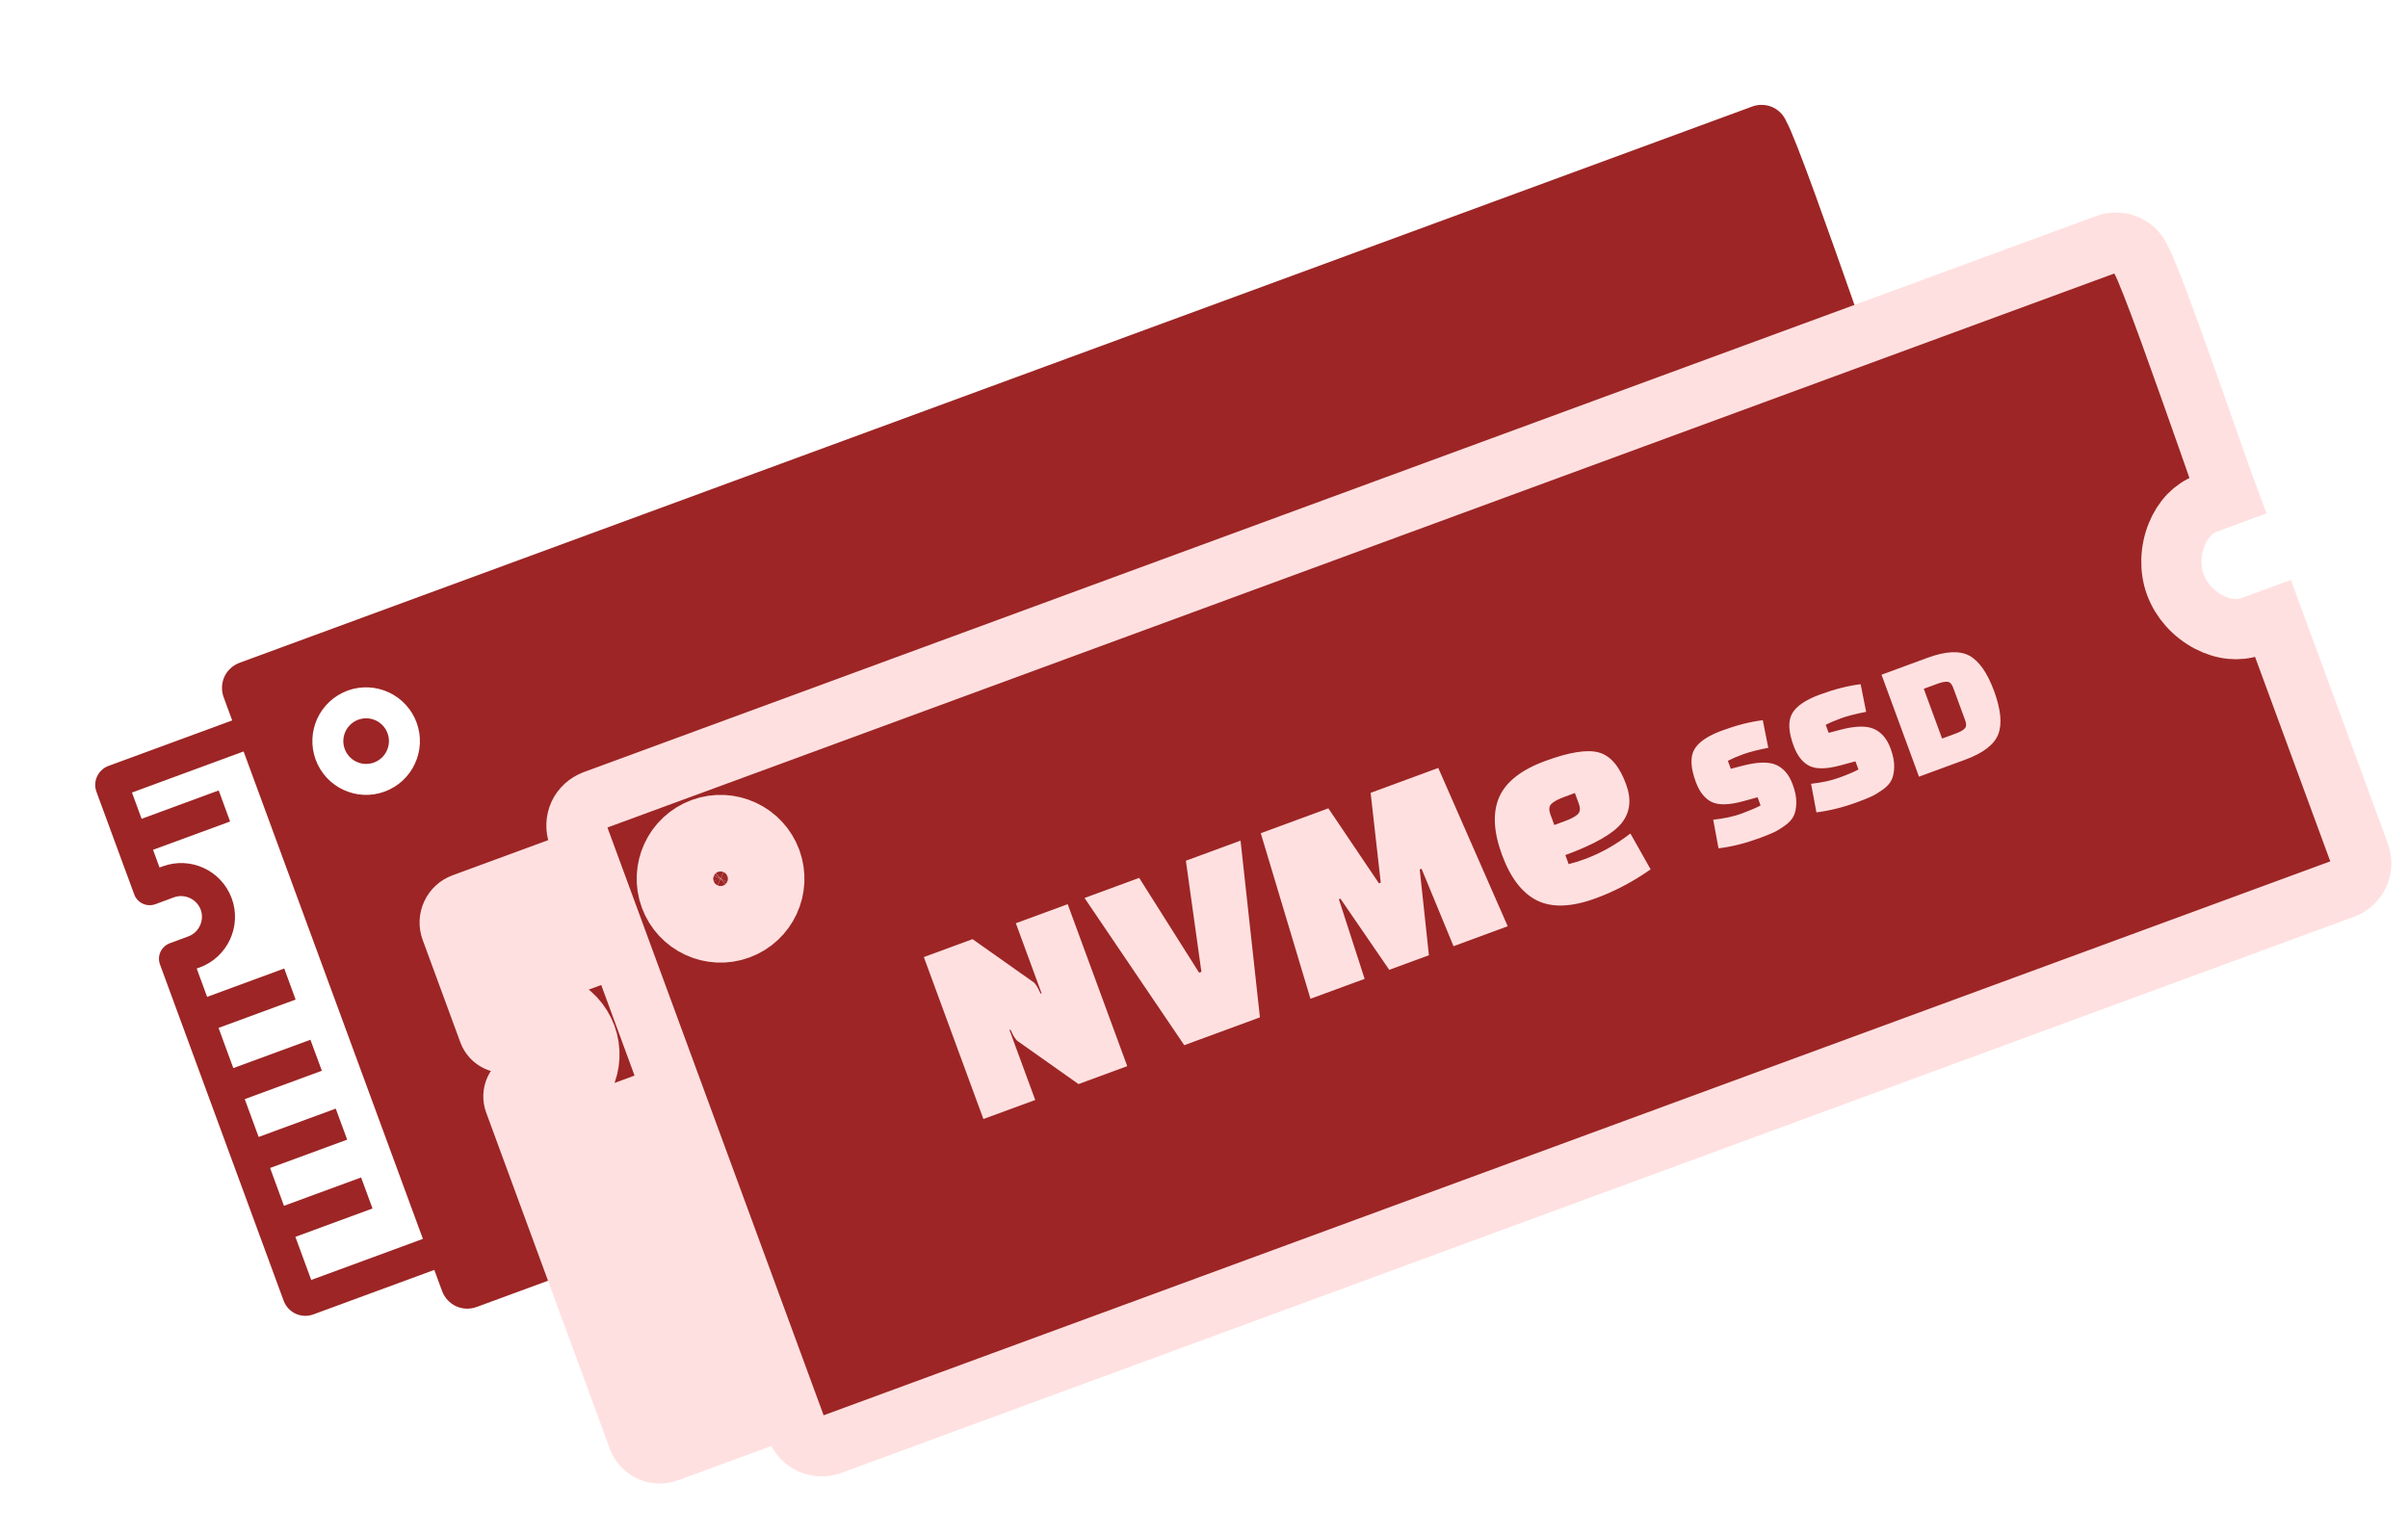 <?xml version="1.0" encoding="UTF-8"?> <svg xmlns="http://www.w3.org/2000/svg" width="80" height="51" viewBox="0 0 80 51" fill="none"><path fill-rule="evenodd" clip-rule="evenodd" d="M58.898 3.566C59.001 3.614 59.095 3.683 59.176 3.769C59.248 3.848 59.308 3.939 59.349 4.042C59.656 4.573 60.814 7.872 61.565 10.003C61.814 10.715 62.017 11.292 62.143 11.635L62.239 11.892L61.53 12.153C61.309 12.235 61.116 12.366 60.955 12.531C60.779 12.714 60.638 12.938 60.538 13.186C60.431 13.452 60.371 13.743 60.363 14.032C60.357 14.311 60.399 14.592 60.495 14.853C60.592 15.115 60.741 15.357 60.926 15.564C61.12 15.779 61.354 15.962 61.608 16.094C61.844 16.218 62.097 16.298 62.349 16.323C62.579 16.345 62.811 16.321 63.031 16.24L63.74 15.979L66.618 23.803C66.659 23.914 66.676 24.031 66.671 24.148C66.667 24.267 66.639 24.383 66.591 24.486C66.544 24.589 66.474 24.684 66.386 24.765C66.3 24.844 66.2 24.908 66.09 24.948L15.832 43.432C15.718 43.473 15.601 43.49 15.488 43.486C15.369 43.481 15.253 43.453 15.15 43.405C15.047 43.358 14.952 43.288 14.87 43.2C14.793 43.115 14.729 43.016 14.688 42.904L14.429 42.199L10.409 43.678C10.219 43.748 10.008 43.74 9.823 43.655C9.645 43.573 9.498 43.422 9.424 43.224L5.315 32.048C5.265 31.911 5.271 31.761 5.332 31.629C5.393 31.498 5.504 31.395 5.639 31.345L6.258 31.116C6.435 31.05 6.57 30.918 6.644 30.756C6.719 30.596 6.733 30.406 6.668 30.229C6.604 30.058 6.474 29.919 6.308 29.842C6.146 29.767 5.956 29.753 5.779 29.818L5.164 30.046C5.096 30.071 5.024 30.082 4.952 30.079C4.88 30.077 4.809 30.06 4.743 30.029C4.678 29.999 4.619 29.956 4.57 29.903C4.521 29.85 4.483 29.788 4.459 29.72L3.205 26.313C3.144 26.146 3.151 25.962 3.226 25.8C3.3 25.639 3.436 25.514 3.602 25.452L7.714 23.94L7.429 23.166C7.389 23.056 7.371 22.94 7.376 22.823C7.381 22.704 7.408 22.588 7.456 22.485C7.503 22.383 7.573 22.288 7.66 22.207C7.744 22.13 7.842 22.068 7.956 22.025L58.216 3.539C58.328 3.497 58.445 3.48 58.558 3.485C58.675 3.49 58.791 3.517 58.898 3.566ZM11.902 23.916C11.995 23.881 12.095 23.866 12.194 23.87C12.294 23.873 12.392 23.897 12.482 23.939C12.572 23.98 12.653 24.04 12.721 24.113C12.788 24.186 12.841 24.272 12.875 24.366C12.909 24.459 12.925 24.558 12.921 24.658C12.917 24.757 12.893 24.855 12.851 24.945C12.81 25.035 12.751 25.117 12.677 25.184C12.604 25.252 12.518 25.304 12.425 25.338C12.332 25.373 12.232 25.388 12.133 25.384C12.034 25.38 11.936 25.357 11.846 25.315C11.755 25.273 11.674 25.214 11.607 25.141C11.539 25.068 11.487 24.982 11.453 24.889C11.418 24.795 11.402 24.696 11.406 24.597C11.411 24.497 11.434 24.4 11.476 24.309C11.518 24.219 11.577 24.138 11.65 24.07C11.723 24.003 11.809 23.951 11.902 23.916ZM14.05 41.168L8.093 24.971L4.384 26.336L4.705 27.209L7.266 26.266L7.645 27.298L5.084 28.239L5.3 28.827L5.4 28.79C5.866 28.619 6.354 28.652 6.769 28.844C7.185 29.036 7.528 29.388 7.698 29.85C7.868 30.312 7.834 30.802 7.642 31.218C7.45 31.634 7.099 31.977 6.636 32.148L6.535 32.183L6.881 33.126L9.443 32.183L9.821 33.215L7.261 34.157L7.751 35.493L10.313 34.551L10.693 35.581L8.131 36.524L8.593 37.781L11.154 36.839L11.534 37.87L8.973 38.812L9.434 40.069L11.997 39.127L12.376 40.158L9.813 41.1L10.34 42.533L14.05 41.168ZM12.914 23.006C12.498 22.814 12.01 22.779 11.547 22.949C11.085 23.12 10.734 23.462 10.542 23.877C10.351 24.292 10.317 24.781 10.487 25.243C10.658 25.707 10.999 26.057 11.415 26.249C11.83 26.441 12.318 26.474 12.78 26.304C13.243 26.133 13.594 25.791 13.785 25.376C13.977 24.962 14.011 24.473 13.841 24.011C13.76 23.79 13.636 23.588 13.477 23.416C13.318 23.244 13.127 23.104 12.914 23.006Z" fill="#9D2525"></path><path fill-rule="evenodd" clip-rule="evenodd" d="M24.056 31.446L22.035 30.018C21.967 29.972 21.887 29.845 21.797 29.637L21.763 29.65L22.618 31.974L20.896 32.607L18.917 27.226L20.535 26.631L22.556 28.058C22.625 28.104 22.704 28.231 22.794 28.44L22.828 28.427L21.974 26.102L23.696 25.468L25.675 30.85L24.056 31.446ZM45.319 23.611L45.142 22.66C45.506 22.621 45.819 22.553 46.086 22.456C46.351 22.358 46.562 22.268 46.716 22.186L46.617 21.915L46.112 22.052C45.657 22.174 45.315 22.18 45.087 22.069C44.859 21.957 44.684 21.734 44.56 21.397C44.39 20.935 44.373 20.579 44.511 20.333C44.648 20.084 44.956 19.873 45.437 19.697C45.917 19.519 46.367 19.405 46.789 19.353L46.972 20.27C46.616 20.34 46.336 20.412 46.134 20.486C45.932 20.56 45.763 20.633 45.629 20.703L45.727 20.968L46.131 20.863C46.621 20.736 46.99 20.729 47.237 20.84C47.483 20.953 47.665 21.169 47.782 21.487C47.867 21.715 47.906 21.918 47.903 22.098C47.899 22.278 47.87 22.424 47.815 22.537C47.76 22.649 47.662 22.756 47.523 22.856C47.383 22.957 47.257 23.034 47.142 23.086C47.027 23.138 46.874 23.2 46.679 23.271C46.208 23.445 45.756 23.558 45.319 23.611ZM48.571 22.416L48.394 21.465C48.756 21.426 49.071 21.358 49.337 21.259C49.603 21.163 49.813 21.072 49.968 20.991L49.867 20.72L49.363 20.856C48.908 20.979 48.566 20.984 48.339 20.873C48.111 20.761 47.935 20.538 47.811 20.201C47.641 19.739 47.625 19.384 47.762 19.136C47.898 18.889 48.207 18.676 48.688 18.5C49.169 18.323 49.619 18.209 50.039 18.157L50.223 19.075C49.867 19.145 49.588 19.216 49.386 19.29C49.183 19.365 49.014 19.437 48.88 19.507L48.977 19.773L49.382 19.667C49.873 19.54 50.242 19.532 50.489 19.645C50.735 19.758 50.917 19.973 51.034 20.291C51.117 20.519 51.158 20.722 51.154 20.903C51.151 21.083 51.121 21.228 51.066 21.341C51.011 21.453 50.914 21.56 50.774 21.661C50.635 21.761 50.507 21.838 50.394 21.89C50.279 21.942 50.124 22.004 49.929 22.076C49.46 22.249 49.007 22.362 48.571 22.416ZM51.979 21.23L50.733 17.841L52.251 17.283C52.862 17.056 53.33 17.034 53.653 17.21C53.976 17.386 54.25 17.779 54.474 18.387C54.699 18.997 54.744 19.474 54.612 19.818C54.481 20.163 54.109 20.447 53.498 20.671L51.979 21.23ZM52.586 18.144L52.137 18.31L52.746 19.963L53.195 19.798C53.343 19.744 53.445 19.687 53.499 19.628C53.553 19.569 53.558 19.478 53.512 19.355L53.115 18.275C53.07 18.153 53.008 18.086 52.929 18.076C52.849 18.067 52.735 18.09 52.586 18.144ZM27.622 24.024L29.439 23.356L30.083 29.228L27.569 30.154L24.255 25.262L26.072 24.594L28.062 27.744L28.139 27.715L27.622 24.024ZM33.562 27.95L31.762 28.611L30.11 23.11L32.357 22.283L34.036 24.774L34.097 24.751L33.761 21.767L36.008 20.94L38.315 26.201L36.515 26.863L35.453 24.292L35.392 24.314L35.697 27.164L34.379 27.648L32.757 25.283L32.706 25.302L33.562 27.95ZM40.23 23.835L40.34 24.137C40.519 24.09 40.695 24.036 40.867 23.972C41.401 23.776 41.908 23.491 42.391 23.118L43.063 24.309C42.483 24.716 41.878 25.037 41.246 25.27C40.442 25.565 39.792 25.591 39.295 25.348C38.798 25.103 38.408 24.597 38.125 23.827C37.842 23.058 37.811 22.419 38.031 21.911C38.252 21.404 38.763 21.002 39.563 20.708C40.364 20.413 40.957 20.319 41.341 20.425C41.726 20.531 42.028 20.884 42.247 21.48C42.433 21.985 42.384 22.415 42.1 22.771C41.818 23.125 41.194 23.481 40.23 23.835ZM39.733 22.483L39.863 22.836L40.216 22.706C40.422 22.63 40.565 22.554 40.643 22.476C40.722 22.398 40.733 22.281 40.676 22.126L40.547 21.773L40.194 21.903C39.987 21.979 39.844 22.056 39.766 22.134C39.687 22.212 39.675 22.329 39.733 22.483Z" fill="#FFE0E0"></path><mask id="path-3-outside-1_2786_7521" maskUnits="userSpaceOnUse" x="8.026" y="-10.476" width="78.312" height="78.312" fill="black"><rect fill="white" x="8.026" y="-10.476" width="78.312" height="78.312"></rect><path fill-rule="evenodd" clip-rule="evenodd" d="M70.674 8.142C70.777 8.19 70.871 8.259 70.952 8.345C71.024 8.424 71.084 8.515 71.125 8.618C71.432 9.149 72.59 12.448 73.341 14.579C73.59 15.292 73.793 15.868 73.919 16.211L74.014 16.468L73.305 16.729C73.085 16.811 72.892 16.942 72.731 17.107C72.555 17.29 72.414 17.515 72.314 17.763C72.207 18.028 72.147 18.319 72.139 18.608C72.132 18.887 72.174 19.168 72.271 19.429C72.368 19.691 72.517 19.933 72.702 20.14C72.895 20.355 73.129 20.538 73.383 20.671C73.619 20.794 73.873 20.875 74.125 20.899C74.355 20.921 74.587 20.897 74.807 20.816L75.516 20.555L78.394 28.38C78.434 28.491 78.451 28.608 78.447 28.724C78.442 28.843 78.414 28.959 78.366 29.062C78.319 29.165 78.249 29.261 78.161 29.341C78.076 29.421 77.975 29.485 77.865 29.524L27.606 48.006C27.492 48.047 27.375 48.064 27.262 48.059C27.143 48.055 27.027 48.027 26.924 47.979C26.821 47.931 26.726 47.862 26.644 47.774C26.567 47.689 26.504 47.59 26.462 47.477L26.203 46.773L22.183 48.251C21.993 48.322 21.782 48.314 21.597 48.229C21.419 48.147 21.272 47.995 21.198 47.797L17.089 36.621C17.04 36.485 17.046 36.334 17.107 36.203C17.168 36.071 17.278 35.969 17.414 35.918L18.033 35.689C18.21 35.624 18.345 35.491 18.419 35.33C18.494 35.169 18.508 34.98 18.442 34.802C18.378 34.631 18.249 34.492 18.083 34.416C17.921 34.34 17.731 34.326 17.554 34.392L16.938 34.62C16.871 34.644 16.799 34.656 16.727 34.653C16.655 34.65 16.584 34.633 16.518 34.603C16.453 34.572 16.394 34.53 16.345 34.477C16.296 34.423 16.258 34.361 16.233 34.294L14.98 30.886C14.919 30.719 14.926 30.535 15.001 30.374C15.075 30.212 15.211 30.087 15.377 30.026L19.489 28.514L19.204 27.74C19.164 27.63 19.146 27.513 19.151 27.396C19.156 27.277 19.184 27.162 19.231 27.058C19.278 26.956 19.348 26.861 19.436 26.78C19.519 26.704 19.618 26.642 19.731 26.598L69.992 8.115C70.104 8.074 70.221 8.057 70.334 8.061C70.452 8.066 70.567 8.094 70.674 8.142ZM23.677 28.49C23.771 28.455 23.87 28.439 23.969 28.443C24.069 28.447 24.167 28.471 24.257 28.512C24.348 28.554 24.429 28.613 24.496 28.687C24.564 28.76 24.616 28.846 24.65 28.939C24.684 29.033 24.7 29.132 24.696 29.232C24.692 29.331 24.668 29.429 24.627 29.519C24.585 29.609 24.526 29.691 24.453 29.758C24.379 29.825 24.294 29.878 24.2 29.912C24.107 29.947 24.008 29.962 23.908 29.958C23.809 29.954 23.711 29.93 23.621 29.889C23.53 29.847 23.449 29.788 23.382 29.715C23.314 29.642 23.262 29.556 23.228 29.462C23.193 29.369 23.178 29.27 23.182 29.171C23.186 29.071 23.209 28.973 23.251 28.883C23.293 28.793 23.352 28.712 23.425 28.644C23.498 28.577 23.584 28.524 23.677 28.49ZM25.824 45.742L19.868 29.544L16.159 30.909L16.48 31.782L19.041 30.839L19.42 31.871L16.859 32.813L17.075 33.401L17.175 33.363C17.641 33.193 18.129 33.226 18.544 33.418C18.959 33.61 19.303 33.961 19.473 34.423C19.643 34.886 19.609 35.376 19.417 35.791C19.225 36.207 18.874 36.55 18.411 36.721L18.31 36.756L18.656 37.7L21.218 36.757L21.596 37.789L19.035 38.73L19.526 40.066L22.088 39.124L22.467 40.155L19.906 41.098L20.368 42.355L22.929 41.413L23.309 42.444L20.747 43.385L21.209 44.643L23.771 43.701L24.15 44.732L21.588 45.674L22.115 47.106L25.824 45.742ZM24.689 27.58C24.273 27.387 23.785 27.353 23.323 27.523C22.86 27.694 22.509 28.036 22.317 28.451C22.126 28.866 22.092 29.354 22.262 29.817C22.433 30.28 22.775 30.631 23.19 30.823C23.605 31.015 24.093 31.048 24.555 30.878C25.018 30.707 25.369 30.365 25.561 29.95C25.752 29.536 25.786 29.047 25.616 28.584C25.535 28.364 25.411 28.162 25.252 27.99C25.093 27.817 24.902 27.678 24.689 27.58Z"></path></mask><path fill-rule="evenodd" clip-rule="evenodd" d="M70.674 8.142C70.777 8.19 70.871 8.259 70.952 8.345C71.024 8.424 71.084 8.515 71.125 8.618C71.432 9.149 72.59 12.448 73.341 14.579C73.59 15.292 73.793 15.868 73.919 16.211L74.014 16.468L73.305 16.729C73.085 16.811 72.892 16.942 72.731 17.107C72.555 17.29 72.414 17.515 72.314 17.763C72.207 18.028 72.147 18.319 72.139 18.608C72.132 18.887 72.174 19.168 72.271 19.429C72.368 19.691 72.517 19.933 72.702 20.14C72.895 20.355 73.129 20.538 73.383 20.671C73.619 20.794 73.873 20.875 74.125 20.899C74.355 20.921 74.587 20.897 74.807 20.816L75.516 20.555L78.394 28.38C78.434 28.491 78.451 28.608 78.447 28.724C78.442 28.843 78.414 28.959 78.366 29.062C78.319 29.165 78.249 29.261 78.161 29.341C78.076 29.421 77.975 29.485 77.865 29.524L27.606 48.006C27.492 48.047 27.375 48.064 27.262 48.059C27.143 48.055 27.027 48.027 26.924 47.979C26.821 47.931 26.726 47.862 26.644 47.774C26.567 47.689 26.504 47.59 26.462 47.477L26.203 46.773L22.183 48.251C21.993 48.322 21.782 48.314 21.597 48.229C21.419 48.147 21.272 47.995 21.198 47.797L17.089 36.621C17.04 36.485 17.046 36.334 17.107 36.203C17.168 36.071 17.278 35.969 17.414 35.918L18.033 35.689C18.21 35.624 18.345 35.491 18.419 35.33C18.494 35.169 18.508 34.98 18.442 34.802C18.378 34.631 18.249 34.492 18.083 34.416C17.921 34.34 17.731 34.326 17.554 34.392L16.938 34.62C16.871 34.644 16.799 34.656 16.727 34.653C16.655 34.65 16.584 34.633 16.518 34.603C16.453 34.572 16.394 34.53 16.345 34.477C16.296 34.423 16.258 34.361 16.233 34.294L14.98 30.886C14.919 30.719 14.926 30.535 15.001 30.374C15.075 30.212 15.211 30.087 15.377 30.026L19.489 28.514L19.204 27.74C19.164 27.63 19.146 27.513 19.151 27.396C19.156 27.277 19.184 27.162 19.231 27.058C19.278 26.956 19.348 26.861 19.436 26.78C19.519 26.704 19.618 26.642 19.731 26.598L69.992 8.115C70.104 8.074 70.221 8.057 70.334 8.061C70.452 8.066 70.567 8.094 70.674 8.142ZM23.677 28.49C23.771 28.455 23.87 28.439 23.969 28.443C24.069 28.447 24.167 28.471 24.257 28.512C24.348 28.554 24.429 28.613 24.496 28.687C24.564 28.76 24.616 28.846 24.65 28.939C24.684 29.033 24.7 29.132 24.696 29.232C24.692 29.331 24.668 29.429 24.627 29.519C24.585 29.609 24.526 29.691 24.453 29.758C24.379 29.825 24.294 29.878 24.2 29.912C24.107 29.947 24.008 29.962 23.908 29.958C23.809 29.954 23.711 29.93 23.621 29.889C23.53 29.847 23.449 29.788 23.382 29.715C23.314 29.642 23.262 29.556 23.228 29.462C23.193 29.369 23.178 29.27 23.182 29.171C23.186 29.071 23.209 28.973 23.251 28.883C23.293 28.793 23.352 28.712 23.425 28.644C23.498 28.577 23.584 28.524 23.677 28.49ZM25.824 45.742L19.868 29.544L16.159 30.909L16.48 31.782L19.041 30.839L19.42 31.871L16.859 32.813L17.075 33.401L17.175 33.363C17.641 33.193 18.129 33.226 18.544 33.418C18.959 33.61 19.303 33.961 19.473 34.423C19.643 34.886 19.609 35.376 19.417 35.791C19.225 36.207 18.874 36.55 18.411 36.721L18.31 36.756L18.656 37.7L21.218 36.757L21.596 37.789L19.035 38.73L19.526 40.066L22.088 39.124L22.467 40.155L19.906 41.098L20.368 42.355L22.929 41.413L23.309 42.444L20.747 43.385L21.209 44.643L23.771 43.701L24.15 44.732L21.588 45.674L22.115 47.106L25.824 45.742ZM24.689 27.58C24.273 27.387 23.785 27.353 23.323 27.523C22.86 27.694 22.509 28.036 22.317 28.451C22.126 28.866 22.092 29.354 22.262 29.817C22.433 30.28 22.775 30.631 23.19 30.823C23.605 31.015 24.093 31.048 24.555 30.878C25.018 30.707 25.369 30.365 25.561 29.95C25.752 29.536 25.786 29.047 25.616 28.584C25.535 28.364 25.411 28.162 25.252 27.99C25.093 27.817 24.902 27.678 24.689 27.58Z" fill="#9D2525"></path><path fill-rule="evenodd" clip-rule="evenodd" d="M70.674 8.142C70.777 8.19 70.871 8.259 70.952 8.345C71.024 8.424 71.084 8.515 71.125 8.618C71.432 9.149 72.59 12.448 73.341 14.579C73.59 15.292 73.793 15.868 73.919 16.211L74.014 16.468L73.305 16.729C73.085 16.811 72.892 16.942 72.731 17.107C72.555 17.29 72.414 17.515 72.314 17.763C72.207 18.028 72.147 18.319 72.139 18.608C72.132 18.887 72.174 19.168 72.271 19.429C72.368 19.691 72.517 19.933 72.702 20.14C72.895 20.355 73.129 20.538 73.383 20.671C73.619 20.794 73.873 20.875 74.125 20.899C74.355 20.921 74.587 20.897 74.807 20.816L75.516 20.555L78.394 28.38C78.434 28.491 78.451 28.608 78.447 28.724C78.442 28.843 78.414 28.959 78.366 29.062C78.319 29.165 78.249 29.261 78.161 29.341C78.076 29.421 77.975 29.485 77.865 29.524L27.606 48.006C27.492 48.047 27.375 48.064 27.262 48.059C27.143 48.055 27.027 48.027 26.924 47.979C26.821 47.931 26.726 47.862 26.644 47.774C26.567 47.689 26.504 47.59 26.462 47.477L26.203 46.773L22.183 48.251C21.993 48.322 21.782 48.314 21.597 48.229C21.419 48.147 21.272 47.995 21.198 47.797L17.089 36.621C17.04 36.485 17.046 36.334 17.107 36.203C17.168 36.071 17.278 35.969 17.414 35.918L18.033 35.689C18.21 35.624 18.345 35.491 18.419 35.33C18.494 35.169 18.508 34.98 18.442 34.802C18.378 34.631 18.249 34.492 18.083 34.416C17.921 34.34 17.731 34.326 17.554 34.392L16.938 34.62C16.871 34.644 16.799 34.656 16.727 34.653C16.655 34.65 16.584 34.633 16.518 34.603C16.453 34.572 16.394 34.53 16.345 34.477C16.296 34.423 16.258 34.361 16.233 34.294L14.98 30.886C14.919 30.719 14.926 30.535 15.001 30.374C15.075 30.212 15.211 30.087 15.377 30.026L19.489 28.514L19.204 27.74C19.164 27.63 19.146 27.513 19.151 27.396C19.156 27.277 19.184 27.162 19.231 27.058C19.278 26.956 19.348 26.861 19.436 26.78C19.519 26.704 19.618 26.642 19.731 26.598L69.992 8.115C70.104 8.074 70.221 8.057 70.334 8.061C70.452 8.066 70.567 8.094 70.674 8.142ZM23.677 28.49C23.771 28.455 23.87 28.439 23.969 28.443C24.069 28.447 24.167 28.471 24.257 28.512C24.348 28.554 24.429 28.613 24.496 28.687C24.564 28.76 24.616 28.846 24.65 28.939C24.684 29.033 24.7 29.132 24.696 29.232C24.692 29.331 24.668 29.429 24.627 29.519C24.585 29.609 24.526 29.691 24.453 29.758C24.379 29.825 24.294 29.878 24.2 29.912C24.107 29.947 24.008 29.962 23.908 29.958C23.809 29.954 23.711 29.93 23.621 29.889C23.53 29.847 23.449 29.788 23.382 29.715C23.314 29.642 23.262 29.556 23.228 29.462C23.193 29.369 23.178 29.27 23.182 29.171C23.186 29.071 23.209 28.973 23.251 28.883C23.293 28.793 23.352 28.712 23.425 28.644C23.498 28.577 23.584 28.524 23.677 28.49ZM25.824 45.742L19.868 29.544L16.159 30.909L16.48 31.782L19.041 30.839L19.42 31.871L16.859 32.813L17.075 33.401L17.175 33.363C17.641 33.193 18.129 33.226 18.544 33.418C18.959 33.61 19.303 33.961 19.473 34.423C19.643 34.886 19.609 35.376 19.417 35.791C19.225 36.207 18.874 36.55 18.411 36.721L18.31 36.756L18.656 37.7L21.218 36.757L21.596 37.789L19.035 38.73L19.526 40.066L22.088 39.124L22.467 40.155L19.906 41.098L20.368 42.355L22.929 41.413L23.309 42.444L20.747 43.385L21.209 44.643L23.771 43.701L24.15 44.732L21.588 45.674L22.115 47.106L25.824 45.742ZM24.689 27.58C24.273 27.387 23.785 27.353 23.323 27.523C22.86 27.694 22.509 28.036 22.317 28.451C22.126 28.866 22.092 29.354 22.262 29.817C22.433 30.28 22.775 30.631 23.19 30.823C23.605 31.015 24.093 31.048 24.555 30.878C25.018 30.707 25.369 30.365 25.561 29.95C25.752 29.536 25.786 29.047 25.616 28.584C25.535 28.364 25.411 28.162 25.252 27.99C25.093 27.817 24.902 27.678 24.689 27.58Z" stroke="#FFE0E0" stroke-width="2" mask="url(#path-3-outside-1_2786_7521)"></path><path fill-rule="evenodd" clip-rule="evenodd" d="M35.831 36.024L33.81 34.596C33.742 34.55 33.662 34.423 33.572 34.215L33.538 34.227L34.393 36.552L32.671 37.185L30.692 31.803L32.31 31.208L34.331 32.635C34.4 32.682 34.479 32.809 34.569 33.017L34.603 33.005L33.749 30.679L35.471 30.046L37.45 35.428L35.831 36.024ZM57.094 28.19L56.917 27.239C57.281 27.2 57.595 27.132 57.862 27.035C58.126 26.936 58.337 26.848 58.491 26.766L58.392 26.494L57.888 26.631C57.432 26.753 57.09 26.759 56.863 26.648C56.635 26.536 56.459 26.313 56.336 25.976C56.166 25.514 56.149 25.158 56.286 24.912C56.423 24.663 56.732 24.452 57.212 24.276C57.693 24.098 58.143 23.984 58.564 23.932L58.747 24.849C58.391 24.919 58.112 24.991 57.909 25.065C57.707 25.139 57.538 25.212 57.404 25.282L57.502 25.547L57.906 25.442C58.397 25.315 58.766 25.308 59.013 25.419C59.259 25.532 59.441 25.748 59.557 26.066C59.642 26.294 59.682 26.497 59.678 26.677C59.675 26.857 59.645 27.003 59.59 27.116C59.535 27.228 59.438 27.335 59.298 27.435C59.158 27.536 59.032 27.613 58.917 27.665C58.803 27.717 58.649 27.779 58.454 27.851C57.983 28.024 57.531 28.137 57.094 28.19ZM60.346 26.995L60.169 26.045C60.532 26.005 60.846 25.937 61.112 25.838C61.378 25.742 61.589 25.652 61.743 25.57L61.643 25.299L61.139 25.435C60.683 25.558 60.341 25.563 60.114 25.452C59.887 25.34 59.711 25.117 59.587 24.78C59.417 24.318 59.4 23.963 59.537 23.715C59.673 23.468 59.983 23.256 60.464 23.079C60.945 22.902 61.395 22.788 61.815 22.736L61.998 23.654C61.643 23.724 61.363 23.796 61.161 23.869C60.958 23.945 60.789 24.016 60.655 24.086L60.753 24.352L61.157 24.246C61.649 24.119 62.017 24.112 62.264 24.225C62.51 24.337 62.693 24.552 62.809 24.87C62.892 25.098 62.934 25.301 62.93 25.482C62.926 25.662 62.897 25.808 62.841 25.92C62.787 26.033 62.689 26.14 62.55 26.241C62.41 26.34 62.283 26.417 62.169 26.469C62.054 26.521 61.9 26.584 61.705 26.655C61.235 26.828 60.782 26.941 60.346 26.995ZM63.754 25.809L62.509 22.421L64.027 21.862C64.638 21.636 65.106 21.613 65.428 21.789C65.751 21.966 66.026 22.358 66.25 22.967C66.474 23.577 66.519 24.054 66.388 24.397C66.256 24.742 65.885 25.027 65.274 25.25L63.754 25.809ZM64.362 22.723L63.913 22.889L64.521 24.542L64.97 24.377C65.119 24.323 65.22 24.266 65.274 24.207C65.329 24.148 65.334 24.057 65.288 23.934L64.891 22.855C64.846 22.732 64.783 22.665 64.704 22.656C64.624 22.646 64.511 22.669 64.362 22.723ZM39.398 28.602L41.214 27.934L41.858 33.807L39.344 34.732L36.031 29.84L37.847 29.172L39.837 32.322L39.914 32.294L39.398 28.602ZM45.337 32.528L43.537 33.189L41.886 27.688L44.132 26.861L45.811 29.352L45.872 29.33L45.536 26.346L47.783 25.519L50.09 30.779L48.29 31.442L47.228 28.87L47.167 28.893L47.472 31.743L46.154 32.227L44.532 29.862L44.481 29.881L45.337 32.528ZM52.005 28.414L52.115 28.715C52.294 28.669 52.47 28.614 52.643 28.551C53.176 28.355 53.684 28.07 54.166 27.697L54.838 28.888C54.258 29.295 53.653 29.616 53.021 29.848C52.218 30.144 51.567 30.169 51.07 29.926C50.573 29.681 50.183 29.175 49.9 28.406C49.617 27.636 49.586 26.998 49.807 26.489C50.028 25.983 50.538 25.581 51.338 25.287C52.139 24.991 52.733 24.898 53.116 25.004C53.502 25.11 53.803 25.462 54.022 26.059C54.208 26.564 54.159 26.994 53.876 27.349C53.593 27.704 52.969 28.059 52.005 28.414ZM51.508 27.062L51.638 27.415L51.991 27.285C52.198 27.209 52.34 27.132 52.419 27.055C52.497 26.977 52.509 26.86 52.452 26.705L52.322 26.352L51.969 26.482C51.762 26.558 51.62 26.635 51.541 26.713C51.462 26.79 51.451 26.908 51.508 27.062Z" fill="#FFE0E0"></path></svg> 